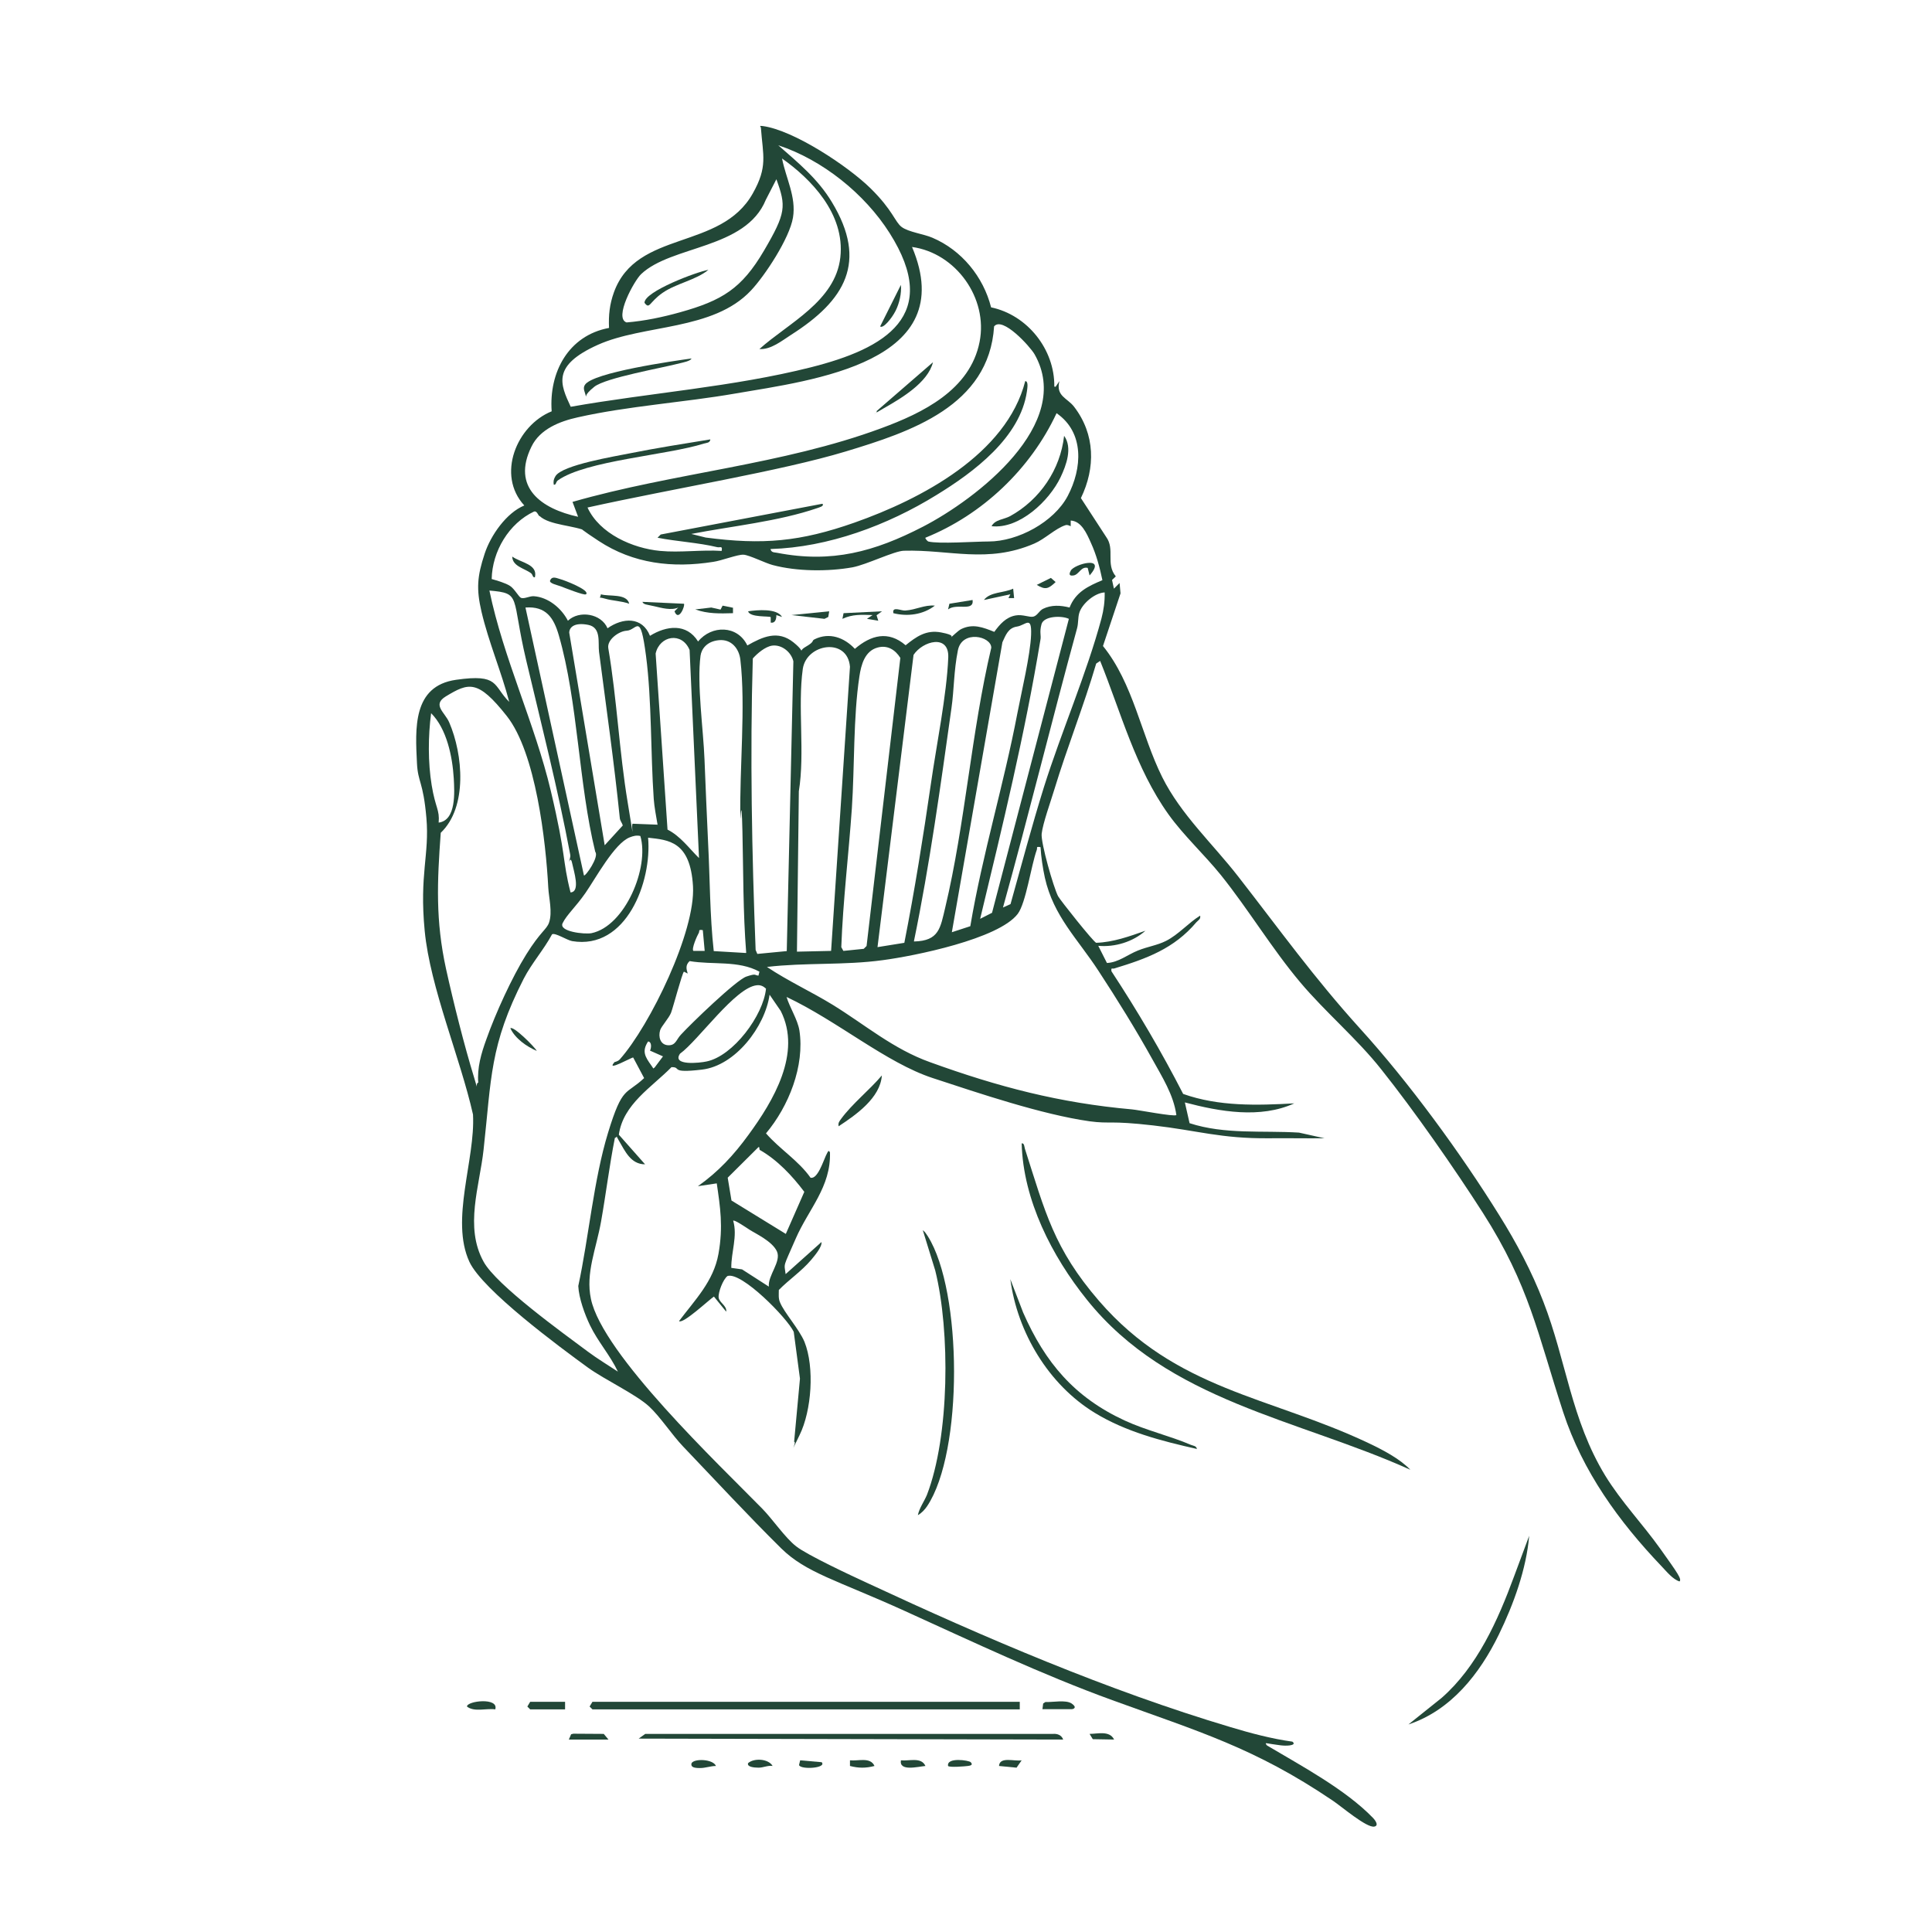 <?xml version="1.0" encoding="UTF-8"?>
<svg xmlns="http://www.w3.org/2000/svg" id="Ebene_1" version="1.1" viewBox="0 0 1024 1024">
  <defs>
    <style>
      .st0 {
        fill: #224737;
      }
    </style>
  </defs>
  <path class="st0" d="M559.5,205l2-3c-2,8,4.2,8.9,7.8,13.6,11.2,14.6,11.4,32.3,3.6,48.4l13.4,20.6c4.8,6.6-.4,14.2,5.1,20.9l-2,1.9,1,4.6,3-3,.5,5.5-9.3,27.9c16.1,19.9,20.2,47,31.4,69.5,10,20,26.7,35.2,40.3,52.7,22.2,28.5,39.9,53.3,64.5,80.5,26,28.6,53.4,66.1,73.9,99.1,9,14.4,17.2,29.8,23.3,45.7,12.2,31.4,14.7,62.5,32.8,92.2,8.6,14,19.8,25.6,29.2,38.8s11.4,16,10.2,17.3c-3.6-1.1-6.9-5.3-9.5-8-22.7-23.8-41.9-50.3-52.2-81.8-13.6-41.7-17.9-67-42.5-105.5-15.1-23.6-36.5-54.3-53.9-76.1-12.6-16-29.7-30.4-42.9-46.1-15-17.8-27.5-38.7-42.1-56.9-8.8-10.9-19.8-21-27.8-32.2-17.5-24.5-25.1-53.8-36.2-81.3l-2.1,1.4c-6.6,22.5-15.4,44.4-22.2,66.8-1.8,6-6.1,17.9-6.7,23.4-.5,4.8,6.3,28.5,8.7,33.1,1.2,2.2,18.7,24.2,20.2,24.7,9-.3,17.6-3.4,26.1-6.4-6.6,5.9-16.2,8.8-25,8l4.6,9.1c6.1-.3,10.9-4.4,16.4-6.6s10.1-2.7,14.9-5.1c6.7-3.4,11.8-9.5,18.1-13.4.4,1.9-1,2.4-2,3.5-11.8,14-26.4,19.3-43.5,24.5-1.1.3-1.8-.7-1.5,1.5,13.8,21,26.5,42.6,38,65,18.9,6.7,39.2,6.1,58.9,5-18,8.2-39.5,4.4-58-.5l2.5,11c18.7,6.1,38.7,3.8,58,5l13.5,3c-9.8.1-19.7-.1-29.6,0-25.4.2-37.5-4.1-61.1-6.8s-22.6-.7-33.8-2.2c-25.3-3.6-58.4-14.8-83.1-22.9s-50.4-30.2-77.5-43c1.7,5.7,5.8,11.8,6.8,17.7,2.9,18.9-5.7,40.3-17.7,54.6,7.4,8.5,17.1,14.3,23.6,23.5,3.7,1,6.8-8.9,8.1-11.6s1.5-3.2,2.2-1.8c.6,18.3-11.4,30.1-18.2,45.8s-6.1,12.5-5.3,18.7l19-17c.4,2.5-3.5,7.1-5.5,9.5-5.1,6-11.7,10.4-17.1,15.9,0,2.2-.3,4.4.6,6.5,2.2,5.5,10.1,14.1,13,21,5.4,13.5,3.8,36.4-2.6,49.4s-1.2,3.2-2.9,3.6l3.1-33.5-3.3-24.8c-3.5-7.4-27.7-32-35.1-29.6-2.4,1.8-5,8.7-4.7,11.4s4.5,4.4,4,7.5l-6.5-8c-2.6,1.7-16.4,14.7-18.5,13,8.5-11.3,18.3-21.1,20.9-35.6s.9-25-.9-37.4l-10,1.5c10.8-7.6,19.1-16.6,26.8-27.2,13.2-18,28.4-43.4,17.1-65.7l-5.9-8.6c-2.4,16.9-18.1,37.6-35.8,39.7s-10.5-1.4-16.2-1.3c-10.5,10.7-25.6,19.6-27.9,35.8l13.9,15.7c-7.6,0-10.6-7-13.9-12.6s.5-2-2.1-1.4c-2.9,14.6-4.7,29.5-7.3,44.2s-8.3,27.4-5.4,41.1c6.1,29.4,68.2,88.1,90.8,111.2,5.5,5.6,12.1,15.4,18,20s28.3,15.1,38.3,19.7c61.2,28.5,127.1,56.8,191.9,76.1,10.6,3.2,21.9,6.2,32.8,7.7,1.7,1.3-.1,1.8-1.5,2-3.3.4-6.2-.3-9.3-.7s-4.1-1.1-2.7.7c18,10.7,41.6,23.3,56.2,38.4.7.7,3.5,4,.8,4.6-4,1-17.9-11-22.2-13.8-41.4-28-70.9-36.5-116.8-53.2-37.4-13.6-73.7-30.8-109.8-47.2s-52.4-20.2-65.7-33.3c-17.5-17.3-34.9-36.1-52-54-5.9-6.2-12-15.6-17.9-21.1-6.9-6.4-23.5-14.2-32.4-20.6-15-10.9-55.9-41.1-62.9-56.1-10.3-22.3,3.2-54.2,1.9-78.1-6.7-29.9-22.7-67.2-25.6-97.3s2.6-40.4.9-59.9-4.5-18.7-5-29c-.9-18.3-2.4-40.9,20.7-44.2s19.4,3,28.2,11.7c-4.2-16.1-10.9-31.6-14.7-47.8-2.8-12.1-2.3-18.7,1.7-30.8,3.2-9.7,11.5-21.6,21-25.5-14.9-16.1-4.1-42.4,14.5-49.9-1.5-20.6,8.8-40.2,30.4-44.2-.3-6.8.3-12.5,2.6-18.9,12.1-33.3,56.5-21.9,73.6-52.4,8-14.2,5.4-19.9,4.3-34.7,0-.8-1.4-1.3,1-1,16.4,2.2,45.2,21.3,57.1,33s12.9,17.8,16.5,20.5,11.7,3.7,16.3,5.7c15.5,6.6,27,20.7,31.1,36.9,19.2,4,33.8,22.3,33.5,42ZM414.5,84c2,10.4,7.6,20.3,5.8,31.3s-15,31-22.3,38.7c-20.1,21.4-56.8,17.8-81.2,28.8s-19.9,20.8-14.3,32.8c41.9-7.4,86-10.5,127.2-20.9,39.7-10,69.5-27.5,41.8-71.2-13.2-20.8-35.6-38.8-59-46.5,10.6,9.3,21,17.8,28.4,30.1,19.3,31.8,6.9,52.2-21.5,70.3-5,3.2-10.8,8-16.9,7.6,15.4-13.8,40.3-25.3,42.9-48.6s-16-41.9-30.9-52.4ZM339.8,145.3c-3.6,3.4-14.6,23.3-7.7,25.6,9.6-.8,19.1-2.8,28.4-5.4,22.2-6.2,32.6-12.5,44.4-32.6s11.8-23.6,6.6-37.9l-5.6,10.9c-10.7,26.2-50,24.1-66.1,39.4ZM303.5,266c53.6-15.4,111.1-19.6,163.5-39,22-8.1,47.2-20.3,52.2-45.8,4.6-23.2-12.6-47.1-35.8-50.3,25.9,61.3-52.4,70.6-93.8,77.7-27.1,4.7-56.8,6.6-83.4,12.6-9.5,2.1-20,6.2-24.5,15.5-10.7,21.7,5.3,33,24.7,37.2l-3-8ZM350,292c10.3,1,22-.7,32.5,0,.5-3-.7-1.6-2.4-2-9.9-2.4-21.5-3-31.6-5l1.7-1.7,85.7-16.3c1.2,1.3-2,2-2.7,2.3-20.7,7.1-45.2,9.5-66.8,13.7l7.6,1.9c30.3,4,50.2,2.2,78.9-7.9,35.2-12.4,80.6-36.2,90.5-75,1.9,0,1,4.3.9,5.4-3.5,24.5-28.2,42.9-48,55-25.9,16-57.3,27.7-87.9,28.6.4,2,2.1,1.7,3.5,2,29,5.6,51.6-.6,77.2-13.8,28.3-14.6,80.4-54.5,59.2-91.5-2.4-4.1-17-20.2-21.4-14.7-2.7,42.2-44.3,55.9-78.7,66.3s-91.3,19.6-136.8,29.7c6.4,13.9,23.9,21.6,38.5,23ZM492,287c5.5,1.4,24.8,0,32,0,15.5,0,34.6-10.3,41.9-24.1,7.7-14.6,9-33.6-5.9-43.9-13.8,29.6-39.3,53.8-69.5,66-.3.3,1.1,1.9,1.5,2ZM285.9,273.6c-.9-.9-1.3-2.8-2.8-2.5-13.4,6.3-22.2,21.1-22.5,35.8,2.8.8,7.4,2.1,9.8,3.7s4.6,5.9,5.8,6.3c1.8.6,4.4-1,6.7-.9,7.7.5,14.7,6.4,18.1,13,6-5.7,17.7-3.8,21,4,8.1-5.7,18.4-6.3,22.5,4,8.7-5.4,19.4-6.8,25.5,3,7.2-8.8,20.9-8.7,26.1,2.1,8.1-4.6,16.2-8.3,24.5-1.6s.9,5.5,6.3,2.4,2.9-3.1,4.9-4.1c7.8-3.8,15.7-.9,21.3,5.1,8.5-7.3,17.7-9.8,26.9-1.9,5.7-4.6,10.9-8.3,18.8-6.8s5,2.5,5.3,2.5,3.7-3.5,5.4-4.3c6.2-3,11.5-.9,17.5,1.5,2.9-4,6.2-7.8,11.3-8.7,3.8-.7,7.4,1.2,9.5.6s3-3.1,5-4.1c4.5-2.2,9.3-1.9,14.1-.7,3.2-8.2,9.8-11.3,17.4-14.5-1.4-6.7-3.2-13.5-6.1-19.8-2.3-5.2-5.1-11.5-10.7-11.8v3c-1-.4-1.8-.9-2.9-.5-5.2,1.7-10.8,7.3-16.4,9.7-24.8,10.7-45,3.1-69.1,3.8-5.1.1-19.8,7.4-27.3,8.8-13,2.3-29.4,2.2-42.2-1.2-3.9-1-12.4-5.3-15.5-5.5s-11.7,3.2-16.1,3.8c-21.6,3.4-42.3,1-60.7-11.1s-3.6-3.9-6-5c-6.7-3.3-20-3.2-25.3-8.2ZM301.7,456.8c-.2-.5.9-2.3.5-4-6.5-34.6-15.2-68.6-23.3-102.8s-2.3-35.5-19.5-37c7.4,35.8,24.1,70.6,32.5,106s6,36.3,10.5,54c5.4-.3,1.7-11.3.9-15.3s-1.6-.8-1.7-.9ZM585.5,314c-5.2.2-12.1,6-13.5,11-.7,2.5-.4,5.2-1.1,7.9-13.5,49.3-25.6,98.9-39.3,148.1l4-1.8c5.8-20.7,11.3-41.5,17.7-62,9.3-29.5,22.6-60,30.5-89.4,1.2-4.6,1.8-9,1.7-13.8ZM309.5,464c.8.6,8.2-9.9,6-12.5-8.9-36.3-9.1-79.3-19.3-114.7-2.7-9.4-6.8-15.6-17.7-14.8l31,142ZM566.5,328c-3.7-1.8-13.3-1.6-14.5,2.9s0,5.7-.6,8.5c-8.2,49.8-20.1,98.6-31.9,147.6l6.3-3.2,40.7-155.7ZM320.5,448l9.6-10.5c-.4-1.4-1.5-2.5-1.6-4-3-29.4-7.2-58.7-11-88-.6-4.8,1.3-12.9-5.7-14.3s-10,1-10.1,4.1l18.8,112.7ZM514.3,490.8c6.4-38,17.7-74.8,24.9-112.6,2.2-11.4,6.9-31.1,7.3-41.7s-2.9-5.1-7.5-4.4-5.9,4.4-7.7,8.3l-26.8,153.7,9.8-3.2ZM348.5,437c-.7-4.2-1.7-9.3-2-13.5-1.7-24.3-1-52.2-4.1-75.9s-4.6-13.6-10.3-13.3c-4,.2-10.4,4.7-9.7,9.2,4.6,27.1,5.8,54.8,10.3,81.9s1.3,10.2,2.8,11.2l13.1.5ZM370.5,455l-5-110.5c-4.1-9.8-15.9-7.6-18,1.9l6.3,93.3c6.9,3.5,11.4,9.9,16.8,15.2ZM484.5,499c13.3-.3,13.9-7.2,16.5-18,10.6-44.5,13.8-92.9,24.4-137.7,0-6.1-15.5-9.6-17.7,1.4s-2,20.9-3.4,30.6c-5.8,41.3-11.5,82.8-19.9,123.6ZM395.5,505c-1.7-21.5-1.5-43-2-64.5s-1-4.6-1.1-6.9c-.5-25.9,2.9-59.3,0-84-.7-5.9-4.8-10.9-11.3-10.3s-9.3,4.7-9.8,8.2c-2,15,1.5,39.2,2.1,55,.6,14.8,1.2,29.4,1.9,44.1,1,19.2.9,38.4,3,57.5l17,1ZM479.3,499.8c5.5-27.9,10-56.2,14.1-84.4,2.9-20.3,8.4-47.1,9.2-66.9.5-12.6-13.5-8.8-18.4-1.4l-19.1,154.9,14.3-2.3ZM409.2,342.2c-3.7.6-7.8,4.1-10.2,6.8-1.5,51.4-.5,103,1.5,154.5l.9,2.1,15.6-1.5,3.5-153.6c-1.1-4.8-6.1-9-11.3-8.3ZM440.5,504l10-150.6c-1.3-15.7-23-12.3-25,1.1-2.8,20,1.2,44.6-2.1,64.9l-1,85,18-.4ZM465.2,343.2c-6.9,1.8-8.8,9.3-9.7,15.3-3.3,21.6-2.5,47.7-4,70-1.7,24.5-4.7,48.9-5.6,73.5l1.1,2,10.8-1.1,1.5-1.5,17.9-152.7c-2.7-4.3-6.8-6.9-12-5.5ZM253.5,574c-.7-8,1.6-15.8,4.3-23.2,4.8-13.6,13.5-32.7,21.1-44.9s10.8-13.2,12.1-16.9c1.9-5.6-.1-13-.4-18.5-1.3-24.6-6.6-71.5-22-91s-20.2-17.7-32.3-10.4c-7.4,4.5-.5,8.4,1.8,13.8,7.3,16.9,9.8,44.9-4.5,58.5-1.9,26.1-2.8,46.4,2.8,72.1,4,18.1,9.6,40.4,15,58s-.8,2.8,2.1,2.3ZM232.5,436c9.4-1.2,8.4-16.2,8-23.5-.7-11.5-3.7-26.2-12-34.5-1.6,12.2-1.7,26,.3,38.2s4.3,12.9,3.7,19.8ZM339.4,443.1c-2-.5-3.8,0-5.6.7-8.1,3.1-18.2,21.9-23.5,29.5s-9.9,11.5-12.1,16,11.6,6,15.3,5.3c17.8-3.7,30.8-34.9,25.9-51.5ZM325.5,563c.1-.1,1.9-.3,3-1.5,16.1-18.1,40.2-67.9,38.8-91.8s-13-24.5-23.8-25.7c2.1,23.2-11.5,59.7-40.3,54.8-2.7-.5-9-4.6-10.6-3.6-4.4,8.2-10.7,15.2-15,23.5-18.1,35.4-17.1,52.7-21.3,90.7-2.1,19.3-10.2,40.9,0,59.3,6.8,12.5,42.3,38,55.3,47.7,5.1,3.8,10.6,7.1,15.9,10.6-4.1-8.7-10.7-16-14.8-24.6-2.8-5.8-5.9-14.4-6.2-20.8,5.6-25.9,8.1-56.1,15.8-81.3s9.5-19.8,19.1-28.9l-5.8-10.9c-.5-.3-14.7,7.8-10,2.6ZM551.5,449c-2.7-.4-1.5.2-2,1.5-3,8.3-5.7,28.1-10.1,33.9-10.2,13.3-54.8,22.3-71.5,24.5-20.4,2.8-41,1.2-61.4,3.6,11.2,7.5,23.5,13.1,34.9,20.1,17.2,10.6,32,23.4,51.6,30.4,36.2,13.1,68.7,21.6,107,25,3.4.3,22.4,4,23.5,3-1.5-10.8-7.6-20.3-12.8-29.7-8.6-15.5-18.7-31.8-28.4-46.6-11.1-17.1-23.9-29-28.5-49.5-1.1-5.1-2-11-2.3-16.2ZM372.5,493c-2.6-.5-1.6.5-2.1,1.4-.9,1.5-4,8.5-2.9,9.6h6s-1-11-1-11ZM402.5,515c-11.2-6.1-24.7-3.5-37-5.6-2.2,2.1-1.8,4-1,6.6l-2-1c-.9.6-5.7,18.8-6.8,21.7s-5.2,7.3-5.8,9.3c-1.1,3.6.1,7.8,4.2,8s4.3-3,6.8-5.6c5-5.5,29.3-29,34.7-30.8s4.1-.7,6.4-.5l.5-2ZM401.2,522.2c-11.4,1-31,29.2-40.8,36.3-4.4,6.5,10.5,4.9,14.1,4.1,14.1-2.9,30.1-24.4,31.5-38.6-1.4-1.3-2.9-2-4.8-1.8ZM344.5,556.9c.7-1.3,1.1-4.7-1-4.9-3.4,5.2-1.6,8.1,1.7,12.7s-.2,1.7,1.7,1.2l4.5-6-7-3.1ZM402.8,609.6c-.6-.4,0-1.9-.8-1.6l-16.3,16.2,2,12.1,28.8,17.7,9.8-22.3c-6.4-8.5-14.2-16.8-23.4-22.1ZM407.5,682c-.6-6,6.7-13.3,4.3-18.7s-11.6-9.6-14.5-11.5-8.1-5.4-8.7-4.8c2.4,8.2-1.1,16.6-1,25l5.7.8,14.3,9.2Z"></path>
  <path class="st0" d="M747.5,779c-59.6-26.9-128.3-36.3-171.4-90.1-18.5-23-33.8-52.8-34.6-82.9,1.4-.2,1.4,1.7,1.7,2.8,10.8,33.6,15.3,52.9,39.3,80.7,40.9,47.3,90.5,50.6,142.7,75.3,7.4,3.5,16.7,8.3,22.3,14.2Z"></path>
  <polygon class="st0" points="540.5 902 540.5 906 314 906 312.5 904.5 314 902 540.5 902"></polygon>
  <path class="st0" d="M563.5,922l-225-.5,3.5-2.5h216.1c2.4-.2,4.6.7,5.4,3Z"></path>
  <path class="st0" d="M486.5,803c.8-3.8,3.3-7.1,4.8-10.7,12-31.1,12.4-86.7,4.4-118.9l-6.6-21.4c1.2.9,1.9,2.1,2.7,3.3,18.3,29.1,18.8,114.3-.4,143-1.2,1.8-3,3.7-4.8,4.7Z"></path>
  <path class="st0" d="M634.5,768c-18.7-4.2-37.8-9.1-54.3-19.2-24.4-14.9-41-42.6-44.7-70.8l6.8,17.7c11.7,26.6,27.2,44.9,53.8,57.2,11.5,5.3,23.9,8.1,35.1,12.9,1.2.5,3,.5,3.2,2.3Z"></path>
  <path class="st0" d="M746.5,914l17.5-14c19-16.6,29.9-41.2,38.5-64.5l8-21.5c-1.5,17.7-8.3,36.4-16.1,52.4-10.1,20.7-25.3,40.1-47.9,47.6Z"></path>
  <path class="st0" d="M444.5,597c-.4-1.9.4-2.7,1.4-4.1,5.9-8,15-15.2,21.5-22.9-.8,11.9-13.7,20.9-23,27Z"></path>
  <polygon class="st0" points="299.5 902 299.5 906 281 906 279.5 904.5 281 902 299.5 902"></polygon>
  <path class="st0" d="M552.5,906l.4-3.1,1.2-.8c3.8.2,10.8-1.3,13.9.8s1,3,0,3h-15.5Z"></path>
  <polygon class="st0" points="322.5 922 301.5 922 302.7 919.2 303.9 918.9 320 919 322.5 922"></polygon>
  <path class="st0" d="M262.5,906c-4.7-.7-11.1,1.6-15-1.5,0-3,17-5,15,1.5Z"></path>
  <path class="st0" d="M463.5,936c-4.6,1.2-8.4,1.2-13,0v-3c4.4.5,10.8-1.9,13,3Z"></path>
  <path class="st0" d="M435.5,934c2.9,3.2-11.2,4.1-12,1.5l.6-2.5,11.4,1Z"></path>
  <path class="st0" d="M490.5,936c-4.2.4-14,3-13-3,4.4.5,10.8-1.9,13,3Z"></path>
  <path class="st0" d="M379.5,936c-2.9,0-5.5,1.1-8.5,1.1s-5-.4-4.5-2.5c1.3-2.7,11.7-2.3,13,1.5Z"></path>
  <path class="st0" d="M409.5,936c-2.5-.4-4.9.9-7.4.9s-6.3-.4-5.6-2.4c3.1-2.8,10.8-2.4,13,1.5Z"></path>
  <path class="st0" d="M541.5,933l-2.7,3.9-9.3-.9c.3-5.2,8.3-2.3,12-3Z"></path>
  <path class="st0" d="M590.5,922l-11.3-.2-1.7-2.8c4.3,0,10.6-1.9,13,3Z"></path>
  <path class="st0" d="M514.5,934c1.4,1.5-.1,1.8-1.5,2s-9.8.9-10.5,0c-.9-4.8,11.1-3,12-2Z"></path>
  <path class="st0" d="M284.5,557c-5.4-2.3-11.5-6.6-14-12,1.6-1.4,12.9,9.9,14,12Z"></path>
  <path class="st0" d="M310.5,315c-.8.7-11.4-3.5-13.2-4.2s-6.5-1.6-5.7-3.2c1.1-2.6,3.8-1,5.5-.6s15.9,5.8,13.5,8Z"></path>
  <path class="st0" d="M362.5,320c.8.8-2.8,9.9-5,4l2-2c-3.7,1.7-8.9.2-12.8-.7s-5.6-.8-6.2-2.3l22,1Z"></path>
  <path class="st0" d="M414.5,327l-3-1c0,2-.5,4.4-3,4v-2.9c-.8-.7-11,.3-12-3.1,4.8-.7,15.3-1.7,18,3Z"></path>
  <path class="st0" d="M388.5,322v3c-6.9.2-13.4.4-20-2l8.5-1,4.9,1.1,1.1-2.1,5.4,1.1Z"></path>
  <path class="st0" d="M495.5,321c-6.2,4.8-14.5,5.9-22,4-.8-3.9,4.2-1.2,6.3-1.4,5.9-.4,10-3.1,15.7-2.6Z"></path>
  <polygon class="st0" points="439.5 324 439 327 437 328 419.5 326 439.5 324"></polygon>
  <path class="st0" d="M577.5,305l-1-4c-3.6-.9-4.5,3.5-7.5,4s-2-1.5-1.5-2.5c1.7-3.5,19.6-8.4,10,2.5Z"></path>
  <path class="st0" d="M467.5,324l-2.9,2.1.9,2.9-6-1,3-2c-5.8-.2-10.7-.5-16,2l.6-3,20.4-1Z"></path>
  <path class="st0" d="M283.5,306c-1.4.1-.9-1.4-2.2-2.3-3.5-2.5-9.7-3.6-9.8-8.7,4.6,3.3,13.7,4,12,11Z"></path>
  <path class="st0" d="M515.5,318c.8,6.4-8.4,1.5-13,5l.7-3,12.3-2Z"></path>
  <path class="st0" d="M333.5,320c-4.1-1.5-8.7-1.5-12.8-2.7s-2.6.4-2.2-2.3c4.3,1.3,13.7-.6,15,5Z"></path>
  <path class="st0" d="M537.5,317h-3s1-2,1-2l-14,3c3.3-4.4,10.8-3.7,15.5-6l.5,5Z"></path>
  <path class="st0" d="M549.5,310l7.5-3.7,2.5,2.2c-3.8,3.6-5.4,4.3-10,1.5Z"></path>
  <path class="st0" d="M376.5,233c-.3,1.8-2,1.7-3.4,2.1-19.6,6.2-62.7,9-77.4,19.5-1.3,1-.8,2.5-2.2,2.3-.3-1.9,0-3,.9-4.5,3.5-6,32-10.6,39.8-12.2,14-2.8,28.1-5,42.2-7.3Z"></path>
  <path class="st0" d="M464.5,218l30-26c-2.7,10.8-16.8,19.1-26.1,24.4s-2.2,1.9-3.9,1.6Z"></path>
  <path class="st0" d="M366.5,190c-.5,1.4-4.5,2.1-6,2.5-9.4,2.5-39.5,7.7-45.5,12.5s-3.8,5.5-4.5,5c-.3-2-1.8-4-.5-6,4.1-6.6,47.2-12.7,56.5-14Z"></path>
  <path class="st0" d="M466.5,173l11-22c.4,4.5-.8,9.7-2.8,13.7s-6.7,9.7-8.2,8.3Z"></path>
  <path class="st0" d="M375.5,143c-6.7,5.5-17.1,7.2-24.3,12.2s-6.8,9-9.6,5.3c-.2-6,28.1-16.6,34-17.5Z"></path>
  <path class="st0" d="M525.5,279c1.8-3.7,6.6-3.6,10-5.5,15.7-8.7,26.5-24.6,28.5-42.5,4.6,6.3,1.1,15.7-1.9,22-6,12.5-21.8,27.5-36.5,25.9Z"></path>
</svg>
